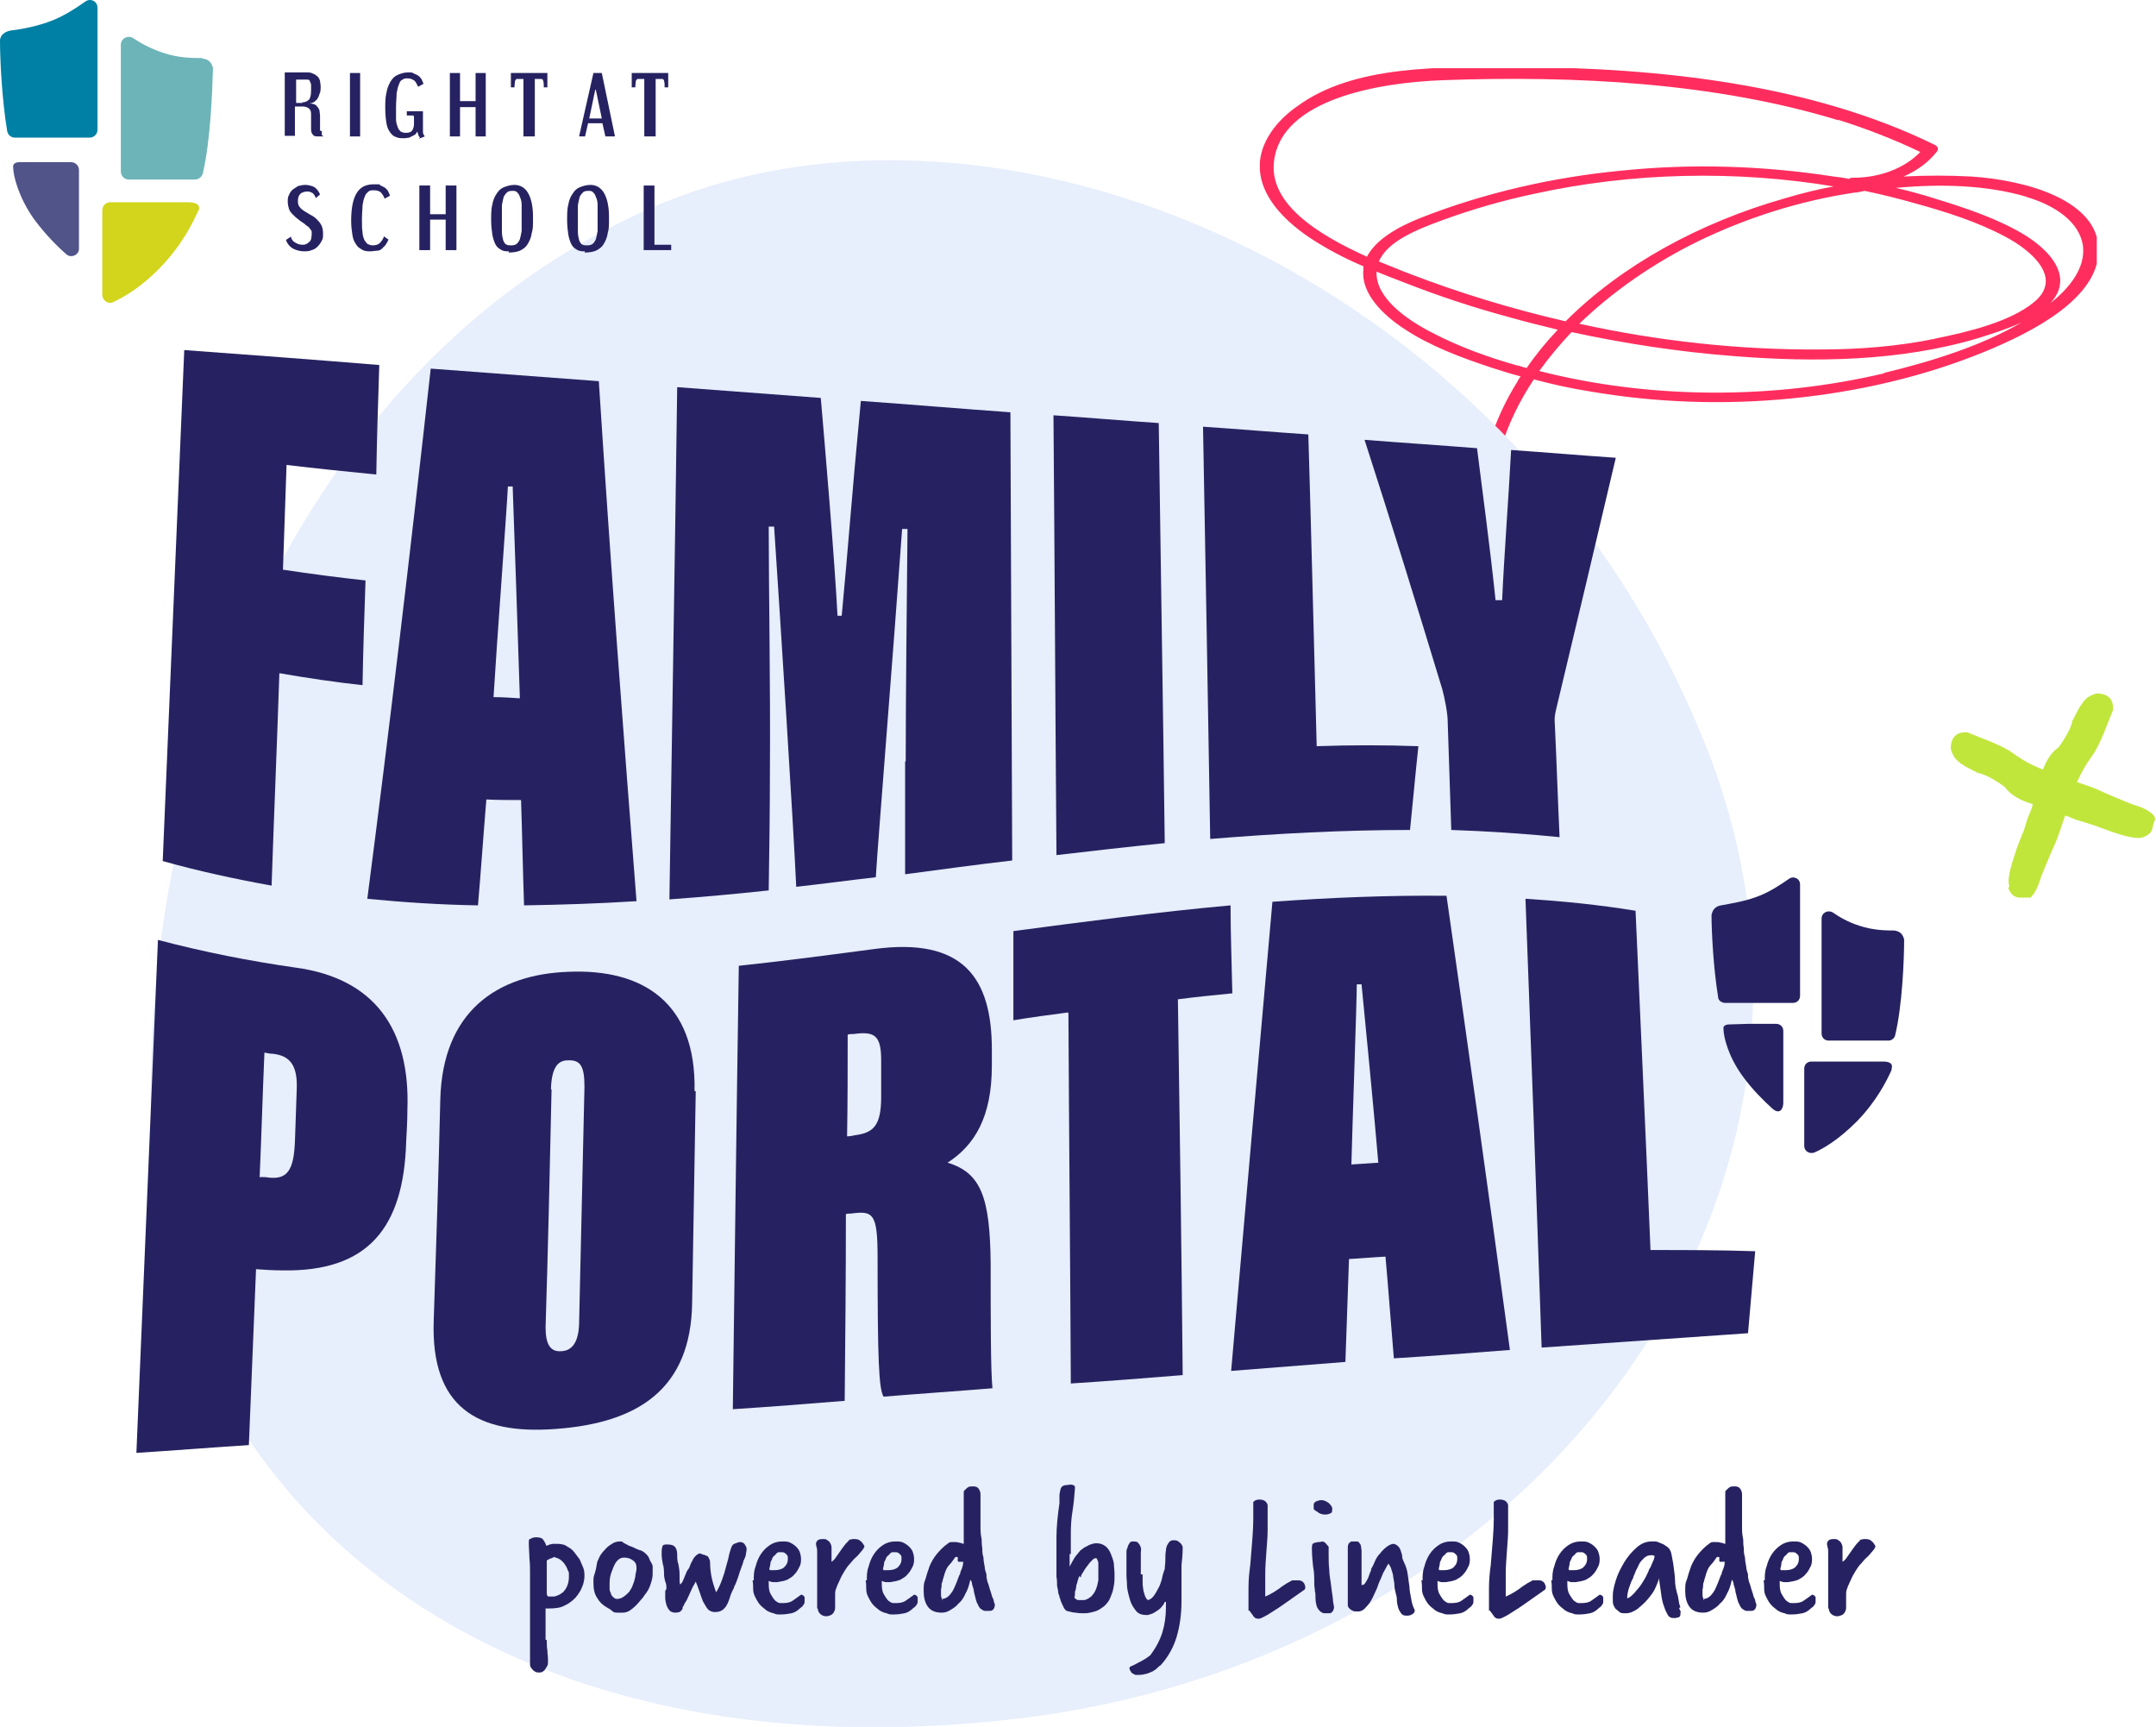 <svg xmlns="http://www.w3.org/2000/svg" xmlns:xlink="http://www.w3.org/1999/xlink" id="uuid-6c510371-70c2-4eed-a2e4-342adaee866c" viewBox="0 0 360.4 288.6"><defs><style>.uuid-0322c9d5-8e40-44f1-b3c0-bbeed0ffb395{fill:none;}.uuid-48534125-a7c7-4b39-9880-12bc79e03074{fill:#6db4b8;}.uuid-1acfa9e7-f4d0-4e78-a33a-c15bd67539c0{fill:#ff2d5e;}.uuid-51d5cbdf-b5d3-43b4-8946-1c001bfbe08e{fill:#0080a4;}.uuid-41988cbc-2cff-4562-abda-9f19ee23354b{clip-path:url(#uuid-cdd5e518-5a1a-42cb-a95a-c6ee3365b08e);}.uuid-91bf3284-f6ad-4c2b-86e4-7253a2acd52f{fill:#d2d51b;}.uuid-6fbb82ca-6698-4912-9525-4806b137da0b{clip-path:url(#uuid-ef084b1a-e52e-43e6-a055-b6e998c7bde9);}.uuid-86d32c32-a6c1-45e9-84f5-46dd5c535255{fill:#e7eefc;}.uuid-66df59dd-ae12-4485-b2e3-a7bd8f1018ee{clip-path:url(#uuid-cb3df966-9be5-43d2-816e-24264d8ca745);}.uuid-81a86183-5f57-4d28-8964-63ef4c614298{clip-path:url(#uuid-2994d2fe-d990-43cd-b92a-d37b6325e472);}.uuid-787c28a2-6d33-4025-97aa-f4e95e0de4b5{fill:#262261;}.uuid-2f98bdf2-d956-4bb1-9292-8ddf6238ee0b{clip-path:url(#uuid-0c4dabf4-a92e-49a8-95eb-189efcbf9740);}.uuid-7e2f4cd2-8058-43c7-977a-bc5e9c0022d0{fill:#515489;}.uuid-96535e11-ba3f-428c-926b-3278ec7a8a63{clip-path:url(#uuid-b3bfc478-13d0-4a94-a696-b8b5b025d767);}.uuid-92f7df2f-ba10-40cf-b707-6b3853f11532{fill:#c0e63b;}</style><clipPath id="uuid-ef084b1a-e52e-43e6-a055-b6e998c7bde9"><rect class="uuid-0322c9d5-8e40-44f1-b3c0-bbeed0ffb395" x="210.6" y="11.4" width="139.9" height="64.2"></rect></clipPath><clipPath id="uuid-b3bfc478-13d0-4a94-a696-b8b5b025d767"><rect class="uuid-0322c9d5-8e40-44f1-b3c0-bbeed0ffb395" x="210.6" y="11.4" width="139.9" height="64.2"></rect></clipPath><clipPath id="uuid-2994d2fe-d990-43cd-b92a-d37b6325e472"><rect class="uuid-0322c9d5-8e40-44f1-b3c0-bbeed0ffb395" x="326" y="115.6" width="34.4" height="34.4"></rect></clipPath><clipPath id="uuid-cdd5e518-5a1a-42cb-a95a-c6ee3365b08e"><rect class="uuid-0322c9d5-8e40-44f1-b3c0-bbeed0ffb395" x="326" y="115.6" width="34.4" height="34.4"></rect></clipPath><clipPath id="uuid-0c4dabf4-a92e-49a8-95eb-189efcbf9740"><rect class="uuid-0322c9d5-8e40-44f1-b3c0-bbeed0ffb395" y="0" width="112.2" height="50.7"></rect></clipPath><clipPath id="uuid-cb3df966-9be5-43d2-816e-24264d8ca745"><rect class="uuid-0322c9d5-8e40-44f1-b3c0-bbeed0ffb395" y="0" width="112.2" height="50.7"></rect></clipPath></defs><g id="uuid-97c1f605-11b7-43a7-b882-c94016954619"><g id="uuid-7a91aeca-e5ec-4cd6-9b6d-e28ac9c319f0"><g class="uuid-6fbb82ca-6698-4912-9525-4806b137da0b"><g class="uuid-96535e11-ba3f-428c-926b-3278ec7a8a63"><path class="uuid-1acfa9e7-f4d0-4e78-a33a-c15bd67539c0" d="M216.5,18c-3.7,2.7-6.2,6.5-5.9,10.4.3,4.4,3.8,8.2,8,11.1,2.8,1.9,6,3.6,9.3,5,0,.2,0,.4,0,.6-.4,3.9,3.2,7.5,6.9,9.9,4.2,2.8,9.5,4.8,14.7,6.5,1.6.5,3.1,1,4.7,1.4-.2.3-.4.5-.5.8-2.2,3.5-3.8,7.1-4.9,10.8-.3,1,1.8,1.5,2.1.4,1.2-4,3.1-7.9,5.5-11.5,3,.8,6.1,1.5,9.3,2,11,1.9,22.4,2.3,33.6,1.2,11.3-1.1,22.4-3.7,32.4-7.8,8.3-3.4,19.1-9,19.1-17,0-8.3-12-11.7-21.3-12.3-3.7-.2-7.5-.2-11.3,0,2.3-1,4.2-2.4,5.6-4.2.3-.4.1-.9-.4-1.1-20.6-10.1-45.8-12.9-70.1-13-12.3,0-27.1-.4-36.5,6.6M323.5,56.6c-6.3,1.3-12.8,1.8-19.2,1.8-13.5.1-27.2-1.4-40.3-4.3,5.5-5.3,12.2-10,19.7-13.7,8-3.9,16.9-6.8,26.2-8.2.6,0,1.2-.2,1.8-.3,2.9.6,5.7,1.3,8.5,2.1,5.1,1.4,10.4,3.1,14.9,5.5,4.6,2.4,9.8,7,4.9,11-4,3.3-11.1,5-16.6,6.1M306.8,31.1c-2.8.5-5.6,1.2-8.3,2-14.5,4.1-27.5,11.3-36.8,20.6-9.1-2.1-17.9-4.8-26.2-8-1.6-.6-3.2-1.3-5-2,1.4-3.4,6.5-5.4,10.6-6.9,4.9-1.8,10.1-3.3,15.3-4.4,16.3-3.6,33.8-4,50.4-1.2M253.7,61.1c-5-1.4-9.9-3.2-14.3-5.5-4.3-2.2-9.4-5.8-9.3-10.1,0,0,0,0,0-.1,1.5.6,3,1.2,4.6,1.8,5.6,2.2,11.3,4.1,17.2,5.7,2.8.8,5.6,1.5,8.5,2.2-1.9,2-3.7,4.2-5.2,6.4-.5-.1-1-.3-1.4-.4M314.9,62.4c-18.7,4.4-39.2,4.3-57.6-.4,1.6-2.2,3.4-4.4,5.4-6.5,8.8,1.9,17.9,3.3,27,4,13.6,1.1,28,.9,41-3,2.2-.7,4.8-1.5,7.2-2.6-6.7,3.9-15,6.5-22.9,8.4M338.7,32.9c4.8,1.4,9,4.2,9.5,8.3.4,3.6-2.3,7-5.5,9.5.5-.5.9-1.1,1.2-1.7,1.8-3.8-1.7-7.4-5.4-9.7-4.4-2.7-9.8-4.5-15-6.1-2.2-.7-4.4-1.3-6.6-1.8,7.4-.7,15.2-.5,21.9,1.5M307.2,20c4.8,1.5,9.4,3.3,13.8,5.4-2.6,2.7-6.7,4.3-11.2,4.3-.3,0-.5,0-.7.2-.9-.2-1.7-.3-2.6-.4-11.6-1.8-23.5-2.2-35.3-1-11.7,1.1-23.3,3.8-33.7,7.9-3.8,1.5-7.5,3.6-9,6.5-8.2-3.7-16.6-8.9-15.5-16.2,1.4-10,17.1-12.9,28.2-13.3,22.1-.8,45.5.4,66.1,6.7"></path></g></g></g><path class="uuid-86d32c32-a6c1-45e9-84f5-46dd5c535255" d="M25.3,189.6c-2.2-62.3,26.2-130,83.9-155,57-24.7,142.1,10.4,174.4,86.3,33.2,76-25,155.3-112.6,166.2-87.9,10.8-143.3-35.7-145.7-97.4Z"></path><g id="uuid-95158e5c-543c-45c4-b4a7-1f07e2abbb1d"><g class="uuid-81a86183-5f57-4d28-8964-63ef4c614298"><g class="uuid-41988cbc-2cff-4562-abda-9f19ee23354b"><path class="uuid-92f7df2f-ba10-40cf-b707-6b3853f11532" d="M335.9,148.1c-.5-1.2.5-4.1.9-5.3.3-1.1.8-2.2,1.2-3.3,0-.1.1-.3.2-.4.4-1.1.6-2.1,1-3,.2-.5.5-1.1.6-1.7-1.9-.6-3.6-1.4-4.7-2.9,0,0-2.5-1.9-4.3-2.3,0,0,0,0-.1,0-.1,0-.2-.1-.2-.1-.3-.2-2.6-1.1-3.7-2.4-.2-.3-.5-.8-.7-1.5,0-.2-.2-3.1,2.8-2.8,1.9.8,5.7,2.1,7.5,3.4,1.6,1.2,3.3,2.1,5.1,2.8.6-1.5,1.3-2.8,2.6-3.7,0,0,1.9-2.5,2.3-4.3,0,0,0,0,0-.1,0-.1.1-.2.1-.2.2-.2,1.1-2.6,2.4-3.7.3-.2.8-.5,1.5-.7.2,0,3.1-.2,2.8,2.8-.8,1.9-2.1,5.7-3.4,7.5-1.1,1.5-1.9,2.9-2.6,4.5,1.4.5,2.8.9,4.2,1.6,1.3.6,2.6,1.1,4,1.7l1,.4c.4.1.6.2,1.2.4,1,.3,3,1.4,2.6,2.3-.6,1.2,0,2-1.9,2.8-1.2.5-4.1-.5-5.3-.9-1.1-.4-2.2-.8-3.3-1.2-.1,0-.3-.1-.4-.1-1.1-.4-2.1-.6-3-1-.4-.2-.7-.3-1.1-.4-.6,1.7-1.1,3.5-1.9,5.2-.6,1.3-1.1,2.6-1.7,4l-.4,1c-.1.4-.2.6-.4,1.2-.3.9-1.4,3-2.3,2.6-1.2-.5-2,0-2.8-1.9"></path></g></g></g><path class="uuid-787c28a2-6d33-4025-97aa-f4e95e0de4b5" d="M91.4,274.1c0,.6,0,1.2.1,1.7,0,.5.1,1,.1,1.4s0,.4,0,.7c0,.3-.1.5-.3.8-.1.2-.3.5-.5.6-.2.2-.5.2-.8.2s-.6-.1-.9-.4c-.3-.3-.5-.6-.5-.9s0-.2,0-.4c0-.1,0-.3,0-.4,0-.4,0-.7,0-1.1v-1.1c0-1.1,0-2.2,0-3.3,0-1.1,0-2.2,0-3.4s0-1.8,0-2.6c0-.9,0-1.9,0-2.9s0-1.7-.1-2.5c0-.8-.1-1.7-.1-2.5s0-.7.2-.8.5-.3,1-.3,1,.1,1.2.4c.2.3.4.6.5,1,.2,0,.4-.1.6-.2.2,0,.4-.1.6-.1h.2c.6,0,1,0,1.3.1.3,0,.6.2.9.4h0c0,0,0,0,0,0,0,0,0,0,0,0,.4.2.8.5,1.1.9.3.4.6.8.9,1.2.2.5.4.9.6,1.4s.2,1,.2,1.4-.1,1.2-.4,1.8c-.2.6-.6,1.2-1.1,1.8-.5.5-1.1,1-1.8,1.3-.7.4-1.6.5-2.6.5h-.3c-.1,0-.2,0-.3,0,0,0,0,.2,0,.4v4.8ZM94.1,266.1c.7-.7,1-1.6,1-2.6s0-.7-.2-1.1c-.1-.4-.3-.7-.5-1-.2-.3-.5-.6-.8-.8-.3-.2-.7-.3-1-.4l-.4.2c-.1,0-.3.1-.5.2-.2.1-.3.2-.3.2,0,0,0,0,0,0,0,0,0,0,0,0,0,0,0,.2,0,.6s0,.9,0,1.4c0,.5,0,.9,0,1.1v1.1c0,.5,0,.9,0,1.2,0,.4.1.6.3.6.3,0,.6,0,.9,0,.3,0,.6-.2.9-.3l.6-.4Z"></path><path class="uuid-787c28a2-6d33-4025-97aa-f4e95e0de4b5" d="M103.3,269.5c-.4,0-.7,0-1-.3s-.6-.4-.9-.6c-.7-.4-1.2-.9-1.6-1.6-.4-.6-.6-1.4-.6-2.4s0-1,.2-1.6c.2-.6.3-1.2.4-1.8,0-.2.2-.5.4-1,.2-.4.5-.8.9-1.2.3-.4.7-.7,1.2-1,.4-.3.9-.4,1.3-.4s.4,0,.6.2c.3.2.6.3.9.5.3.1.6.2,1,.4s.6.3,1,.4c.3.1.6.3.9.6.2.2.4.4.5.7.1.3.2.5.4.8.1.2.2.4.2.6,0,.2,0,.4,0,.7v.6c0,.6-.2,1.2-.4,1.8-.2.6-.5,1.1-.9,1.6-.2.3-.4.6-.7.9-.3.4-.6.7-.9,1-.3.3-.7.6-1,.8-.4.2-.7.3-1.1.3s-.2,0-.3,0c-.1,0-.2,0-.4,0h-.2ZM106.4,262c0-.6-.2-1-.7-1.3-.4-.3-.9-.4-1.4-.4s-.8.2-1.1.5c-.3.3-.5.7-.7,1.2-.2.5-.4,1-.5,1.5s-.1,1-.1,1.4,0,.2,0,.5c0,.2,0,.5.2.8,0,.3.2.5.4.7.2.2.4.3.6.3s.4,0,.6-.1c.2,0,.4-.2.6-.3.3-.2.6-.5.9-.8.2-.4.5-.7.6-1.2.2-.4.3-.9.4-1.3,0-.5.2-.9.2-1.3v-.2Z"></path><path class="uuid-787c28a2-6d33-4025-97aa-f4e95e0de4b5" d="M111.4,265.5c0-.4,0-.8-.2-1.2-.1-.4-.2-.8-.2-1.2s0-1.2-.2-1.7c-.1-.6-.2-1.1-.2-1.7s0-.8.1-1.1c0-.4.3-.5.8-.5.8,0,1.2.2,1.4.5.2.3.3.7.3,1.2s0,1.1.2,1.6c.1.5.2,1.1.2,1.8,0,.3,0,.6,0,.8,0,.3,0,.5.1.8.1-.1.3-.3.4-.5.1-.2.2-.5.3-.7.1-.3.2-.5.3-.7,0-.2.2-.4.3-.6.2-.2.3-.5.4-.8.1-.3.3-.6.4-.8.1-.3.3-.5.5-.7.2-.2.4-.3.6-.4.2,0,.4.1.6.2.2,0,.4.1.6.2.2,0,.3.2.4.4.1.2.2.4.2.7,0,.9.1,1.8.3,2.7.2.9.5,1.7.7,2.3.4-.6.7-1.3,1-2.1s.5-1.5.7-2.3c.2-.7.4-1.4.5-2,.2-.6.3-1.1.5-1.4.1-.2.3-.3.6-.4.3-.1.5-.2.7-.2.3,0,.6.1.8.4.2.3.3.5.3.7s0,.4-.1.8c0,.4-.2.8-.4,1.2-.1.5-.3.9-.5,1.5-.2.5-.3,1-.5,1.5-.2.5-.3.9-.5,1.2-.1.3-.2.6-.3.7-.2.4-.4.9-.5,1.3-.2.5-.3.9-.5,1.2-.2.4-.5.7-.8.9-.3.2-.7.3-1.2.3s-.9-.2-1.2-.5c-.3-.4-.5-.8-.8-1.3-.2-.5-.4-1.1-.6-1.7-.2-.6-.4-1.1-.6-1.6-.1.2-.3.6-.5.9-.2.4-.3.7-.5,1.1-.2.4-.3.7-.5,1.1-.2.3-.4.6-.5.9-.1.1-.2.3-.2.4,0,.1,0,.3-.2.4,0,.1-.2.2-.3.3-.1,0-.4.1-.7.1s-.8-.1-1-.4c-.2-.2-.4-.6-.5-.9-.1-.4-.2-.8-.2-1.2,0-.4,0-.8,0-1.1h0Z"></path><path class="uuid-787c28a2-6d33-4025-97aa-f4e95e0de4b5" d="M126,264.1c0-.8,0-1.5.3-2.3.2-.8.5-1.5.9-2.1.4-.6.9-1.1,1.5-1.5.6-.4,1.3-.6,2-.6s1,0,1.4.2c.4.2.7.4,1,.7.3.3.5.6.6.9.1.3.2.7.2,1.1s0,.9-.3,1.4c-.2.4-.4.8-.8,1.2-.3.4-.7.6-1.2.9-.5.2-1,.3-1.7.4-.3,0-.5,0-.7,0-.2,0-.4-.1-.7-.2,0,.1,0,.2,0,.3v.2c0,.8.1,1.4.4,1.8.2.4.5.8.7,1,.3.2.5.4.8.4s.4,0,.5,0c.6,0,1.2-.1,1.6-.4.4-.3.9-.6,1.4-1,.1,0,.2,0,.3.1.1,0,.2.2.3.3,0,.1,0,.2,0,.3,0,0,0,.2,0,.3,0,.3,0,.5-.2.7-.1.2-.3.4-.5.5-.5.5-1,.8-1.5.9-.5.1-1.1.2-1.8.2s-.7,0-1.2-.2c-.5-.1-.9-.3-1.2-.5-.5-.4-.9-.7-1.2-1.1-.3-.4-.5-.8-.7-1.2-.2-.4-.3-.8-.3-1.3,0-.4,0-.9-.1-1.4ZM128.7,262.4c0,0,.2,0,.4,0,.2,0,.3,0,.4,0,.7,0,1.3-.2,1.6-.5.4-.4.6-.8.6-1.3s0-.6-.2-.8c-.2-.2-.4-.4-.7-.4s-.4,0-.6,0c-.2,0-.3.1-.5.3,0,.1-.2.2-.3.3-.1.1-.2.2-.3.4,0,.2-.2.4-.3.7,0,.3-.1.7-.2,1.1Z"></path><path class="uuid-787c28a2-6d33-4025-97aa-f4e95e0de4b5" d="M136.6,268.8c0-.1,0-.3,0-.6,0-.3,0-.6,0-1s0-.8,0-1.3c0-.5,0-.9,0-1.3,0-.4,0-.7,0-1,0-.3,0-.4,0-.5v-1c0-.5,0-.9,0-1.4,0-.5,0-.9,0-1.4h0c0-.3,0-.5-.1-.7,0-.2-.1-.4-.1-.6,0-.3.2-.5.3-.6.1-.1.4-.2.8-.2s.6,0,.8.2c.2.1.4.3.5.5.1.2.2.4.2.7,0,.2,0,.5,0,.7v1.7c.3-.2.5-.4.7-.7.2-.3.5-.7.7-1s.5-.7.8-1.1c.3-.4.6-.6.8-.9.2,0,.4-.1.6-.1.5,0,.9,0,1.2.3.3.2.5.5.7.9,0,.2-.2.4-.3.6-.2.2-.4.5-.6.7-.2.3-.5.5-.8.8-.3.3-.5.6-.7.8-.3.3-.6.7-.9,1.2-.3.5-.6,1-.8,1.5-.2.5-.5,1-.6,1.4-.2.4-.2.8-.2,1.1s0,.4,0,.7c0,.3,0,.5,0,.7,0,.2,0,.5,0,.8,0,.3-.1.5-.2.7-.1.2-.3.4-.5.5-.2.1-.5.2-.8.2s-.7-.1-1-.4c-.2-.2-.4-.5-.4-.9h0Z"></path><path class="uuid-787c28a2-6d33-4025-97aa-f4e95e0de4b5" d="M144.9,264.1c0-.8,0-1.5.3-2.3.2-.8.5-1.5.9-2.1.4-.6.9-1.1,1.5-1.5.6-.4,1.3-.6,2-.6s1,0,1.4.2c.4.2.7.4,1,.7.3.3.5.6.6.9.1.3.2.7.2,1.1s0,.9-.3,1.4c-.2.4-.4.8-.8,1.2-.3.4-.7.6-1.2.9-.5.2-1,.3-1.7.4-.3,0-.5,0-.7,0-.2,0-.4-.1-.7-.2,0,.1,0,.2,0,.3v.2c0,.8.1,1.4.4,1.8.2.4.5.8.7,1,.3.2.5.4.8.4s.4,0,.5,0c.6,0,1.2-.1,1.6-.4.4-.3.9-.6,1.4-1,.1,0,.2,0,.3.1.1,0,.2.2.3.3,0,.1,0,.2,0,.3,0,0,0,.2,0,.3,0,.3,0,.5-.2.7-.1.2-.3.4-.5.5-.5.5-1,.8-1.5.9-.5.1-1.1.2-1.8.2s-.7,0-1.2-.2c-.5-.1-.9-.3-1.2-.5-.5-.4-.9-.7-1.2-1.1-.3-.4-.5-.8-.7-1.2-.2-.4-.3-.8-.3-1.3,0-.4,0-.9-.1-1.4ZM147.7,262.4c0,0,.2,0,.4,0,.2,0,.3,0,.4,0,.7,0,1.3-.2,1.6-.5.4-.4.6-.8.6-1.3s0-.6-.2-.8c-.2-.2-.4-.4-.7-.4s-.4,0-.6,0c-.2,0-.3.1-.5.3,0,.1-.2.2-.3.3-.1.1-.2.2-.3.4,0,.2-.2.4-.3.7,0,.3-.1.7-.2,1.1Z"></path><path class="uuid-787c28a2-6d33-4025-97aa-f4e95e0de4b5" d="M164.9,263.4c0,0,0,.3.1.6,0,.3.2.6.3,1,.1.4.2.7.3,1,.1.3.2.6.2.7.1.2.2.5.3.7,0,.2.1.5.2.7,0,.4-.1.7-.3.9-.2.2-.4.2-.6.2h-.4c-.2,0-.3,0-.4,0-.2,0-.4-.2-.6-.3-.2-.1-.4-.4-.6-.9-.1-.1-.2-.4-.3-.8-.1-.4-.2-.8-.3-1.2,0-.4-.2-.8-.3-1.2,0-.4-.2-.7-.3-.8-.2.9-.4,1.6-.8,2.3-.3.7-.7,1.3-1.2,1.7-.4.5-.9.8-1.4,1.1s-.9.4-1.4.4c-1,0-1.8-.3-2.3-1-.5-.7-.7-1.6-.7-2.6s0-1.3.3-2c.2-.7.4-1.4.7-2.2.3-.7.7-1.4,1.2-2s1-1.1,1.5-1.5c0,0,.2-.1.4-.3.2-.2.5-.2.9-.2s.6,0,.9.1c.3,0,.6.2.8.2,0-.7,0-1.4,0-2.2,0-.7,0-1.4,0-2.1s0-.3,0-.8c0-.5,0-1,0-1.6v-.6c0-.2,0-.4,0-.7,0-.2,0-.3,0-.5,0-.2,0-.4.2-.5.2-.2.4-.4.6-.5s.5-.1.8-.1c.4,0,.7.1.9.4.2.3.3.6.3.9,0,.7,0,1.4,0,2,0,.6,0,1.3,0,2.1s0,1,0,1.7.1,1.3.2,1.8c0,.4,0,.9.1,1.4,0,.5,0,1,.2,1.6,0,.5.1,1,.2,1.5,0,.5.2.9.3,1.3h0ZM157.5,267.2c.4,0,.8-.2,1.1-.5.3-.3.6-.7.8-1.1.2-.4.4-.9.6-1.4.2-.5.3-.9.5-1.2,0-.3.2-.6.3-.9.1-.3.2-.6.2-1s0,0-.1-.1c0,0-.2,0-.3,0-.1,0-.2,0-.3,0-.1,0-.2,0-.2-.2,0-.1,0-.2,0-.3,0-.1,0-.2,0-.3,0,0-.1,0-.2,0,0,0-.1,0-.2,0-.3.4-.6.9-1,1.3-.4.4-.6.9-.8,1.5-.1.4-.2.7-.3,1,0,.3-.2.5-.2.8,0,.2,0,.5-.1.8,0,.3,0,.5,0,.9s0,.3.1.5c0,.2.1.4.2.5Z"></path><path class="uuid-787c28a2-6d33-4025-97aa-f4e95e0de4b5" d="M178.8,259.7v1c0,.2,0,.5,0,.7,0,.2,0,.3,0,.4.2-.4.4-.7.6-1.1.2-.4.6-.9,1.2-1.6,0,0,.1-.1.3-.2.1-.1.3-.3.6-.4.2-.1.5-.3.8-.4.3-.1.6-.2,1-.2.6,0,1.1.2,1.5.5.4.3.7.8.9,1.3.2.5.4,1,.5,1.6,0,.6.1,1.1.1,1.6s0,.6,0,1.1c0,.5-.1.9-.2,1.5-.1.5-.3,1-.5,1.5-.2.5-.5.9-.9,1.3-.5.4-1,.8-1.7,1s-1.2.3-1.7.3-1,0-1.5-.1c-.5,0-1-.2-1.5-.3-.1,0-.2-.2-.4-.4-.1-.2-.2-.4-.3-.6-.1-.2-.2-.5-.3-.7,0-.2-.2-.5-.2-.7,0,0-.1-.3-.2-.6,0-.3-.1-.7-.2-1.2,0-.5,0-1-.1-1.5,0-.5,0-1,0-1.4,0-1.7,0-3.5,0-5.2,0-1.7.2-3.6.5-5.7,0-.4,0-.8,0-1.2,0-.4.1-.8.2-1.2.1-.3.3-.5.7-.6.4,0,.7-.1.9-.1s.4,0,.5.1c.2,0,.3.2.3.4-.1,1.3-.2,2.6-.4,3.8-.2,1.2-.3,2.4-.3,3.8v3.5ZM180.4,263.4c-.1.3-.2.6-.3.9,0,.3-.2.5-.2.8,0,.3-.1.6-.2.9,0,.3,0,.6-.1,1,.2.2.4.4.7.4.2,0,.5,0,.8,0,.5,0,.9-.3,1.3-.6.3-.3.6-.7.8-1.2.2-.5.3-1,.4-1.5,0-.6,0-1.1,0-1.5s0-.4,0-.7c0-.2,0-.5,0-.7,0-.2-.1-.4-.2-.6,0-.2-.2-.2-.3-.2s-.3.1-.5.3c-.2.2-.5.5-.7.8-.2.3-.5.6-.7,1-.2.3-.4.6-.5.9v.2Z"></path><path class="uuid-787c28a2-6d33-4025-97aa-f4e95e0de4b5" d="M191,263.1c0,.3,0,.6,0,1.1,0,.4,0,.8.1,1.3,0,.4.2.8.3,1.2.1.3.3.6.5.7.4-.1.8-.4,1.1-.9.3-.4.5-.9.8-1.4.2-.5.4-1,.5-1.6.1-.5.3-1,.4-1.3,0-.4.1-.9.1-1.5,0-.6,0-1.1.1-1.6,0-.5.2-.9.4-1.2.2-.3.4-.5.8-.5s.7,0,1,.3c.3.2.5.5.6.8,0,1.2-.1,2.2-.2,3.1,0,.9,0,1.6,0,2.1s0,.4,0,.7c0,.3,0,.7,0,1,0,.4,0,.7,0,1.1,0,.4,0,.7,0,1.1,0,2.2-.3,4.2-.8,5.9-.5,1.7-1.4,3.4-2.7,4.8-.2.1-.4.3-.6.5-.2.2-.4.3-.7.5-.3.1-.6.3-1,.4-.4.1-.8.2-1.3.2s-.3,0-.5,0c-.2,0-.3-.1-.5-.2-.2-.1-.3-.2-.4-.4s-.2-.3-.2-.5.1-.3.4-.4c.3-.1.6-.3,1-.5.4-.2.8-.4,1.1-.6.4-.2.7-.5,1-.7.9-1.2,1.6-2.5,2-3.8.4-1.3.6-2.7.6-4.2v-.5c0-.1,0-.3,0-.4,0,0,0,0-.2,0-.1.3-.3.6-.5.8-.2.3-.5.5-.8.7s-.6.4-.9.5c-.3.1-.6.2-.8.2-.8,0-1.4-.2-1.8-.7s-.8-1.1-1-1.8c-.2-.7-.4-1.4-.5-2.2,0-.8-.1-1.4-.1-2s0-.2,0-.4c0-.1,0-.2,0-.4,0-.4,0-.7,0-1,0-.3,0-.7,0-1s0-.5,0-.9c0-.3,0-.6.2-.9,0-.3.2-.5.3-.7.1-.2.3-.3.5-.3.5,0,.8,0,1,.3.2.2.3.4.4.7s0,.6,0,.9,0,.6,0,.9c0,.3,0,.7,0,1.1,0,.4,0,.8,0,1.1v.5Z"></path><path class="uuid-787c28a2-6d33-4025-97aa-f4e95e0de4b5" d="M208.7,269.2v-.7c0-.9,0-1.9,0-3.1,0-1.2.1-2.5.3-3.9.3-3.5.5-6,.5-7.5s0-1.1,0-1.5c0-.5,0-1,0-1.5.3-.3.6-.4,1-.4.8,0,1.2.3,1.4.9,0,.2,0,.4,0,.7,0,.2,0,.5,0,.7,0,.8,0,1.7,0,2.8,0,1-.1,2.2-.2,3.5-.1,1.4-.2,2.7-.2,3.8,0,1.1,0,2.1,0,2.9v.9c.5-.2,1.3-.6,2.3-1.3.5-.4,1-.7,1.3-.9.4-.2.7-.4.9-.5.1,0,.3,0,.5,0,.3,0,.5,0,.6,0,.4,0,.7.2.9.5.1.2.2.5.2.6s0,.4-.2.5l-3.7,2.6c-.7.5-1.4.9-2,1.3-.6.4-1.2.7-1.7.9-.1,0-.2,0-.4,0-.3,0-.6-.2-.8-.6l-.6-.8Z"></path><path class="uuid-787c28a2-6d33-4025-97aa-f4e95e0de4b5" d="M223,268.5c0,.2,0,.3-.1.5,0,.2-.2.4-.5.6-.4,0-.7,0-1,0-.3,0-.6-.2-.8-.4s-.4-.5-.5-.8c-.1-.4-.2-.8-.2-1.4s0-.7-.1-1.1c0-.4-.1-.7-.1-1.1,0-1.1,0-2.1-.2-3-.1-1-.2-2-.2-3s.2-.8.5-1c.2,0,.4-.1.6-.1s.4,0,.6-.1c.3,0,.5.2.7.4.1.2.3.3.4.5,0,.2,0,.4,0,.6,0,.2,0,.4,0,.7,0,.8,0,1.6.1,2.5,0,.9.2,1.7.3,2.6.1.8.2,1.6.3,2.2,0,.7.2,1.2.2,1.5h0ZM220.2,250.9c.1-.1.3-.2.6-.2s.4,0,.6.1c.2,0,.4.2.6.3.2.1.3.3.5.5.1.2.2.3.2.5,0,.4,0,.7-.3.8-.2.1-.5.2-.8.2s-.5,0-.7-.1c-.2,0-.5-.2-.6-.3-.2-.1-.3-.2-.5-.3-.1-.1-.2-.2-.2-.3,0-.2,0-.5,0-.7s.2-.4.6-.6Z"></path><path class="uuid-787c28a2-6d33-4025-97aa-f4e95e0de4b5" d="M228,264.8c.3-.3.5-.7.7-1.1.2-.5.3-.9.5-1.3v-.2c.2-.3.4-.7.6-1.2.2-.5.5-1,.9-1.4.3-.4.7-.8,1.1-1.1.4-.3.8-.5,1.2-.5.4.1.6.3.8.5.2.2.3.5.4.8s.2.6.2.9c0,.3.2.6.3.9.3.6.5,1.2.6,1.9.1.7.2,1.4.3,2.1,0,.7.2,1.4.3,2.1s.3,1.3.6,1.9c0,.3-.2.6-.5.7-.3.2-.6.2-.9.2-.4,0-.7-.1-.9-.4-.2-.3-.4-.6-.5-1-.1-.4-.2-.8-.2-1.3,0-.4-.1-.8-.2-1.1-.1-.4-.2-.8-.2-1.2,0-.4-.1-.9-.2-1.4,0-.5-.2-.9-.3-1.3-.1-.4-.3-.7-.5-1-.4.6-.6,1.1-.9,1.6-.2.5-.4,1-.6,1.4-.2.4-.3.9-.5,1.3-.2.4-.4.9-.6,1.3-.3.6-.6,1.1-.9,1.4-.3.3-.5.6-.7.7-.2.2-.4.2-.7.3-.2,0-.4,0-.6,0s-.5-.1-.8-.3c-.3-.2-.5-.5-.5-.7,0-1.3,0-2.5,0-3.7,0-1.1,0-2.3,0-3.6s0-.7,0-1.1c0-.4,0-.7,0-1.1s0-.5.1-.7c0-.2.3-.4.5-.5.1,0,.2,0,.4,0,.1,0,.2,0,.3,0,.3,0,.5,0,.6.2s.3.3.3.6c0,.2.1.5.1.7,0,.2,0,.5,0,.6s0,.4,0,.7c0,.2,0,.4,0,.7,0,.8,0,1.4,0,2,0,.5,0,1.1,0,1.6v.2Z"></path><path class="uuid-787c28a2-6d33-4025-97aa-f4e95e0de4b5" d="M237.8,264.1c0-.8,0-1.5.3-2.3.2-.8.5-1.5.9-2.1.4-.6.9-1.1,1.5-1.5.6-.4,1.3-.6,2-.6s1,0,1.4.2c.4.2.7.4,1,.7.3.3.5.6.6.9.1.3.2.7.2,1.1s0,.9-.3,1.4c-.2.4-.4.8-.8,1.2-.3.4-.7.6-1.2.9-.5.2-1,.3-1.7.4-.3,0-.5,0-.7,0-.2,0-.4-.1-.7-.2,0,.1,0,.2,0,.3v.2c0,.8.1,1.4.4,1.8.2.4.5.8.7,1,.3.2.5.4.8.4s.4,0,.5,0c.6,0,1.2-.1,1.6-.4.4-.3.9-.6,1.4-1,.1,0,.2,0,.3.1.1,0,.2.2.3.3,0,.1,0,.2,0,.3,0,0,0,.2,0,.3,0,.3,0,.5-.2.7-.1.2-.3.4-.5.5-.5.5-1,.8-1.5.9-.5.1-1.1.2-1.8.2s-.7,0-1.2-.2c-.5-.1-.9-.3-1.2-.5-.5-.4-.9-.7-1.2-1.1-.3-.4-.5-.8-.7-1.2-.2-.4-.3-.8-.3-1.3,0-.4,0-.9-.1-1.4ZM240.6,262.4c0,0,.2,0,.4,0,.2,0,.3,0,.4,0,.7,0,1.3-.2,1.6-.5.4-.4.6-.8.6-1.3s0-.6-.2-.8c-.2-.2-.4-.4-.7-.4s-.4,0-.6,0c-.2,0-.3.1-.5.3,0,.1-.2.2-.3.3-.1.1-.2.2-.3.4,0,.2-.2.4-.3.7,0,.3-.1.7-.2,1.1Z"></path><path class="uuid-787c28a2-6d33-4025-97aa-f4e95e0de4b5" d="M248.9,269.2v-.7c0-.9,0-1.9,0-3.1,0-1.2.1-2.5.3-3.9.3-3.5.5-6,.5-7.5s0-1.1,0-1.5c0-.5,0-1,0-1.5.3-.3.6-.4,1-.4.8,0,1.2.3,1.4.9,0,.2,0,.4,0,.7,0,.2,0,.5,0,.7,0,.8,0,1.7,0,2.8,0,1-.1,2.2-.2,3.5-.1,1.4-.2,2.7-.2,3.8,0,1.1,0,2.1,0,2.9v.9c.5-.2,1.3-.6,2.3-1.3.5-.4,1-.7,1.3-.9.4-.2.7-.4.9-.5.1,0,.3,0,.5,0,.3,0,.5,0,.6,0,.4,0,.7.2.9.5.1.2.2.5.2.6s0,.4-.2.5l-3.7,2.6c-.7.5-1.4.9-2,1.3-.6.4-1.2.7-1.7.9-.1,0-.2,0-.4,0-.3,0-.6-.2-.8-.6l-.6-.8Z"></path><path class="uuid-787c28a2-6d33-4025-97aa-f4e95e0de4b5" d="M259.5,264.1c0-.8,0-1.5.3-2.3.2-.8.5-1.5.9-2.1.4-.6.9-1.1,1.5-1.5.6-.4,1.3-.6,2-.6s1,0,1.4.2c.4.2.7.4,1,.7.3.3.5.6.6.9.1.3.2.7.2,1.1s0,.9-.3,1.4c-.2.4-.4.8-.8,1.2-.3.4-.7.6-1.2.9-.5.2-1,.3-1.7.4-.3,0-.5,0-.7,0-.2,0-.4-.1-.7-.2,0,.1,0,.2,0,.3v.2c0,.8.1,1.4.4,1.8.2.4.5.8.7,1,.3.2.5.4.8.4s.4,0,.5,0c.6,0,1.2-.1,1.6-.4.4-.3.9-.6,1.4-1,.1,0,.2,0,.3.1.1,0,.2.2.3.3,0,.1,0,.2,0,.3,0,0,0,.2,0,.3,0,.3,0,.5-.2.7-.1.2-.3.4-.5.5-.5.5-1,.8-1.5.9-.5.1-1.1.2-1.8.2s-.7,0-1.2-.2c-.5-.1-.9-.3-1.2-.5-.5-.4-.9-.7-1.2-1.1-.3-.4-.5-.8-.7-1.2-.2-.4-.3-.8-.3-1.3,0-.4,0-.9-.1-1.4ZM262.3,262.4c0,0,.2,0,.4,0,.2,0,.3,0,.4,0,.7,0,1.3-.2,1.6-.5.4-.4.6-.8.6-1.3s0-.6-.2-.8c-.2-.2-.4-.4-.7-.4s-.4,0-.6,0c-.2,0-.3.1-.5.3,0,.1-.2.2-.3.3-.1.1-.2.2-.3.4,0,.2-.2.4-.3.7,0,.3-.1.7-.2,1.1Z"></path><path class="uuid-787c28a2-6d33-4025-97aa-f4e95e0de4b5" d="M280.7,268.7c0,.2.1.3.2.5s0,.3,0,.5,0,.3-.1.4c0,.1-.2.2-.3.2-.1,0-.3.1-.4.1s-.3,0-.4,0c-.4,0-.8-.2-1-.7-.3-.5-.5-1.1-.7-1.7-.2-.7-.3-1.4-.4-2.2-.1-.8-.2-1.5-.3-2.1,0,.4-.3,1-.6,1.7-.3.7-.8,1.3-1.3,1.9-.5.6-1.1,1.1-1.7,1.6-.6.4-1.2.7-1.9.7s-.9,0-1.2-.3-.6-.4-.7-.7c-.2-.3-.3-.6-.3-1,0-.4,0-.7,0-1,0-.7.2-1.5.5-2.5.3-1,.8-2,1.4-3,.6-1,1.3-1.8,2.1-2.5.8-.7,1.6-1,2.5-1s.4,0,.6,0,.5.1.7.2.5.2.7.3c.2.1.4.3.6.4.4.3.6.7.7,1.2s.2,1,.3,1.6c.1,1,.3,2,.3,2.8s.2,1.7.5,2.7l.2,1.2.2.6ZM271.9,267.1s0,0,0,0c0,0,0,0,0,0,.3,0,.6-.2.9-.5.4-.3.7-.8,1.1-1.2.4-.5.7-1,1-1.5.3-.5.5-1,.7-1.4,0-.2.2-.4.3-.6.1-.2.2-.5.3-.7.1-.2.2-.5.3-.7,0-.2.1-.4.1-.5-.1,0-.2,0-.3-.1,0,0-.2,0-.3,0-.5,0-.9.2-1.2.5-.4.4-.7.7-.9,1.2s-.5.9-.6,1.3c-.2.4-.3.7-.3.8-.3.5-.5,1.1-.7,1.7-.2.6-.3,1.2-.3,1.7v.2Z"></path><path class="uuid-787c28a2-6d33-4025-97aa-f4e95e0de4b5" d="M292.2,263.4c0,0,0,.3.1.6,0,.3.2.6.3,1,.1.4.2.7.3,1,.1.3.2.6.2.7.1.2.2.5.3.7,0,.2.1.5.2.7,0,.4-.1.7-.3.9-.2.2-.4.2-.6.2h-.4c-.2,0-.3,0-.4,0-.2,0-.4-.2-.6-.3-.2-.1-.4-.4-.6-.9-.1-.1-.2-.4-.3-.8-.1-.4-.2-.8-.3-1.2,0-.4-.2-.8-.3-1.2,0-.4-.2-.7-.3-.8-.2.9-.4,1.6-.8,2.3-.3.7-.7,1.3-1.2,1.7-.4.5-.9.8-1.4,1.1s-.9.4-1.4.4c-1,0-1.8-.3-2.3-1-.5-.7-.7-1.6-.7-2.6s0-1.3.3-2c.2-.7.4-1.4.7-2.2.3-.7.7-1.4,1.2-2s1-1.1,1.5-1.5c0,0,.2-.1.4-.3.2-.2.5-.2.9-.2s.6,0,.9.1c.3,0,.6.2.8.2,0-.7,0-1.4,0-2.2,0-.7,0-1.4,0-2.1s0-.3,0-.8c0-.5,0-1,0-1.6v-.6c0-.2,0-.4,0-.7,0-.2,0-.3,0-.5,0-.2,0-.4.2-.5.2-.2.4-.4.6-.5s.5-.1.8-.1c.4,0,.7.1.9.4.2.3.3.6.3.9,0,.7,0,1.4,0,2,0,.6,0,1.3,0,2.1s0,1,0,1.7.1,1.3.2,1.8c0,.4,0,.9.1,1.4,0,.5,0,1,.2,1.6,0,.5.1,1,.2,1.5,0,.5.2.9.3,1.3h0ZM284.8,267.2c.4,0,.8-.2,1.1-.5.3-.3.6-.7.8-1.1.2-.4.4-.9.6-1.4.2-.5.3-.9.5-1.2,0-.3.2-.6.3-.9.1-.3.2-.6.2-1s0,0-.1-.1c0,0-.2,0-.3,0-.1,0-.2,0-.3,0-.1,0-.2,0-.2-.2,0-.1,0-.2,0-.3,0-.1,0-.2,0-.3,0,0-.1,0-.2,0,0,0-.1,0-.2,0-.3.4-.6.9-1,1.3-.4.4-.6.9-.8,1.5-.1.4-.2.7-.3,1,0,.3-.2.5-.2.8,0,.2,0,.5-.1.8,0,.3,0,.5,0,.9s0,.3.1.5c0,.2.1.4.2.5Z"></path><path class="uuid-787c28a2-6d33-4025-97aa-f4e95e0de4b5" d="M295,264.1c0-.8,0-1.5.3-2.3.2-.8.5-1.5.9-2.1.4-.6.9-1.1,1.5-1.5.6-.4,1.3-.6,2-.6s1,0,1.4.2c.4.2.7.4,1,.7.3.3.5.6.6.9.1.3.2.7.2,1.1s0,.9-.3,1.4c-.2.4-.4.8-.8,1.2-.3.4-.7.6-1.2.9-.5.2-1,.3-1.7.4-.3,0-.5,0-.7,0-.2,0-.4-.1-.7-.2,0,.1,0,.2,0,.3v.2c0,.8.1,1.4.4,1.8.2.4.5.8.7,1,.3.2.5.4.8.4s.4,0,.5,0c.6,0,1.2-.1,1.6-.4.4-.3.9-.6,1.4-1,.1,0,.2,0,.3.1.1,0,.2.2.3.3,0,.1,0,.2,0,.3,0,0,0,.2,0,.3,0,.3,0,.5-.2.7-.1.2-.3.4-.5.5-.5.5-1,.8-1.5.9-.5.1-1.1.2-1.8.2s-.7,0-1.2-.2c-.5-.1-.9-.3-1.2-.5-.5-.4-.9-.7-1.2-1.1-.3-.4-.5-.8-.7-1.2-.2-.4-.3-.8-.3-1.3,0-.4,0-.9-.1-1.4ZM297.7,262.4c0,0,.2,0,.4,0,.2,0,.3,0,.4,0,.7,0,1.3-.2,1.6-.5.4-.4.6-.8.6-1.3s0-.6-.2-.8c-.2-.2-.4-.4-.7-.4s-.4,0-.6,0c-.2,0-.3.1-.5.3,0,.1-.2.2-.3.3-.1.1-.2.2-.3.4,0,.2-.2.4-.3.7,0,.3-.1.7-.2,1.1Z"></path><path class="uuid-787c28a2-6d33-4025-97aa-f4e95e0de4b5" d="M305.6,268.8c0-.1,0-.3,0-.6,0-.3,0-.6,0-1s0-.8,0-1.3c0-.5,0-.9,0-1.3,0-.4,0-.7,0-1,0-.3,0-.4,0-.5v-1c0-.5,0-.9,0-1.4,0-.5,0-.9,0-1.4h0c0-.3,0-.5-.1-.7,0-.2-.1-.4-.1-.6,0-.3.2-.5.3-.6.1-.1.4-.2.8-.2s.6,0,.8.2c.2.1.4.3.5.5.1.2.2.4.2.7,0,.2,0,.5,0,.7v1.7c.3-.2.5-.4.7-.7.2-.3.5-.7.7-1s.5-.7.8-1.1c.3-.4.6-.6.8-.9.2,0,.4-.1.6-.1.5,0,.9,0,1.2.3.3.2.5.5.7.9,0,.2-.2.4-.3.6-.2.2-.4.5-.6.7-.2.3-.5.5-.8.8-.3.3-.5.6-.7.8-.3.3-.6.7-.9,1.2-.3.5-.6,1-.8,1.5-.2.5-.5,1-.6,1.4-.2.4-.2.8-.2,1.1s0,.4,0,.7c0,.3,0,.5,0,.7,0,.2,0,.5,0,.8,0,.3-.1.5-.2.7-.1.2-.3.4-.5.5-.2.1-.5.2-.8.2s-.7-.1-1-.4c-.2-.2-.4-.5-.4-.9h0Z"></path><path class="uuid-787c28a2-6d33-4025-97aa-f4e95e0de4b5" d="M30.8,58.5c10.9.8,21.7,1.6,32.6,2.5-.2,6.2-.4,12.3-.5,18.3-5-.5-10-1-15-1.6-.2,5.9-.4,11.7-.6,17.5,4.6.7,9.2,1.3,13.8,1.8-.2,5.9-.4,11.8-.5,17.5-4.6-.5-9.3-1.2-13.9-2-.4,12-.9,23.8-1.3,35.5-6.1-1.1-12.1-2.4-18.2-4.1,1.2-28.5,2.4-57,3.6-85.4Z"></path><path class="uuid-787c28a2-6d33-4025-97aa-f4e95e0de4b5" d="M81.3,133.6c-.5,6-.9,11.9-1.4,17.7-6.2-.1-12.4-.5-18.5-1.1,3.6-27.7,7.1-57.1,10.6-88.6,9.4.7,18.8,1.4,28.1,2.1,2,31.2,4.2,60.1,6.3,86.9-6.3.4-12.5.6-18.8.7-.2-5.8-.3-11.6-.5-17.6-2,0-3.9,0-5.9-.1ZM86.9,116.6c-.2-6.5-1-30.1-1.2-35.3-.3,0-.5,0-.8,0-.2,4.1-1.9,26.8-2.4,35.2,1.5,0,2.9.1,4.4.2Z"></path><path class="uuid-787c28a2-6d33-4025-97aa-f4e95e0de4b5" d="M151.4,127.2c0-10.4.2-28.2.3-38.8h-.9c-1.4,19.6-4.1,53-4.4,58.2-4.4.5-8.8,1.1-13.3,1.6-.5-10.8-2.6-43.7-3.7-60.2-.3,0-.6,0-.9,0,0,10.1.3,26.7.2,40.7,0,6.8-.1,13.5-.2,20.1-5.5.6-11.1,1.1-16.6,1.5.4-26.8.9-55.4,1.3-85.6,8,.6,16,1.2,24,1.8.7,8,2.3,26.8,2.8,36.4.2,0,.5,0,.7,0,1.1-11.5,1.6-19.2,3.2-35.9,8.3.6,16.7,1.3,25,1.9.1,24.8.2,49.8.3,74.9-6,.7-11.9,1.5-17.9,2.3,0-6.3,0-12.5,0-18.8Z"></path><path class="uuid-787c28a2-6d33-4025-97aa-f4e95e0de4b5" d="M193.7,70.8c.3,22.3.7,45.7,1,70.1-6,.6-12.1,1.3-18.1,2-.2-25-.3-49.5-.5-73.5,5.9.4,11.7.9,17.6,1.3Z"></path><path class="uuid-787c28a2-6d33-4025-97aa-f4e95e0de4b5" d="M201,71.3c5.9.4,11.8.9,17.7,1.3.5,16.3.9,33.7,1.4,52.1,5.7-.2,11.3-.2,17,0-.5,4.6-.9,9.2-1.4,14-11.1,0-22.3.6-33.4,1.5-.4-24.2-.8-47.2-1.2-68.9Z"></path><path class="uuid-787c28a2-6d33-4025-97aa-f4e95e0de4b5" d="M242.6,138.8c-.2-6.2-.4-12.3-.6-18.2,0-1.4-.5-3.9-.9-5.4-4.4-14.5-8.7-28.4-13-41.7,6.3.5,12.5.9,18.8,1.4.9,7.2,2.1,15.9,3.1,25.4.4,0,.8,0,1.1,0,.3-7,1.1-17.4,1.5-25.1,5.8.4,11.6.9,17.5,1.3-3.2,13.6-6.4,27.1-9.8,41.3-.3,1.3-.5,1.9-.4,3.1.3,6.2.5,12.6.8,19-6-.6-12.1-1-18.1-1.2Z"></path><path class="uuid-787c28a2-6d33-4025-97aa-f4e95e0de4b5" d="M26.5,157.1c7.6,2,15.2,3.5,22.9,4.6,13.3,1.8,19.2,10.4,18.7,23.8,0,1.7-.1,3.5-.2,5.2-.4,14.4-6.3,21.9-20.8,21.6-1.4,0-2.9-.1-4.3-.2-.4,10-.8,19.8-1.2,29.4-6.3.4-12.5.9-18.8,1.3,1.2-28.6,2.4-57.2,3.6-85.7ZM43.5,196.7c.5,0,1,0,1.5.1,3,.3,4.1-1.2,4.3-6,.1-2.9.2-5.8.3-8.7.2-4.4-1.4-5.7-4-6-.5,0-.9-.1-1.4-.2-.3,7-.5,14-.8,20.9Z"></path><path class="uuid-787c28a2-6d33-4025-97aa-f4e95e0de4b5" d="M116.3,182.4c-.2,12.1-.4,23.9-.6,35.3-.2,14.5-9.1,20.1-22.8,21.1-13.2,1-20.9-3.7-20.4-18.1.4-11.9.8-24.2,1.1-37,.4-14.6,9.4-20.9,21.5-21.3,12.2-.5,21.3,5,21,19.9ZM92.2,182.1c-.3,13.8-.6,27-1,39.7,0,2.7.7,4.2,2.7,4,1.8-.1,2.8-1.6,2.9-4.5.3-12.7.6-25.9.9-39.7,0-3.5-.7-4.5-2.8-4.4-1.7,0-2.7,1.3-2.8,4.8Z"></path><path class="uuid-787c28a2-6d33-4025-97aa-f4e95e0de4b5" d="M141.4,203.1c0,10.5-.1,20.8-.2,31-6.2.5-12.4,1-18.7,1.4.3-23.3.6-48,1-74.1,7.5-.8,15.1-1.8,22.6-2.8,14.9-2,19.7,4.8,19.7,16.8,0,.9,0,1.8,0,2.7,0,8.6-2.9,13.3-7.4,16.2,5.6,1.7,7.1,5.8,7.2,16.9,0,9.2,0,17.9.3,20.8-6.1.5-12.1.9-18.2,1.4-.8-1.3-1-6.2-1-23.2,0-7.4-.7-7.9-4.4-7.4-.3,0-.6,0-.9.1ZM141.6,189.9c.5,0,.9-.1,1.4-.2,3-.4,4.3-1.6,4.3-6.4,0-2,0-4,0-6,0-4.2-1-5-4.6-4.5-.3,0-.7,0-1,.1,0,5.7,0,11.3-.1,17Z"></path><path class="uuid-787c28a2-6d33-4025-97aa-f4e95e0de4b5" d="M178.5,169.2c-3,.4-6.1.8-9.1,1.3,0-5,0-10,0-14.9,12.1-1.6,24.2-3.2,36.3-4.3,0,4.8.2,9.7.3,14.7-3,.3-6.1.6-9.1,1,.3,20.2.6,41.2.8,62.8-6.2.5-12.4,1-18.7,1.4-.1-21-.3-41.6-.4-61.9Z"></path><path class="uuid-787c28a2-6d33-4025-97aa-f4e95e0de4b5" d="M225.5,210.4c-.2,5.7-.4,11.4-.6,17.2-6.4.5-12.8,1-19.1,1.5,2.4-27.4,4.7-53.8,6.9-78.4,9.7-.7,19.4-1.1,29.1-1,3.4,23.8,7,49.2,10.6,75.9-6.5.5-12.9,1-19.4,1.4-.5-5.8-.9-11.4-1.4-17-2,.1-4.1.3-6.1.4ZM230.4,194.3c-.5-6.1-2.4-25.9-2.8-29.8-.3,0-.5,0-.8,0,0,3.1-.7,22.3-.9,30.1,1.5-.1,3-.2,4.6-.3Z"></path><path class="uuid-787c28a2-6d33-4025-97aa-f4e95e0de4b5" d="M255.1,150.2c6.1.4,12.2,1,18.3,2,.8,18.3,1.7,37.2,2.5,56.7,5.8,0,11.7,0,17.5.2-.4,4.5-.8,9.1-1.2,13.7-11.5.8-23,1.6-34.5,2.4-.9-26.5-1.8-51.5-2.7-75Z"></path><path class="uuid-787c28a2-6d33-4025-97aa-f4e95e0de4b5" d="M289,171.2s-1,0-.9.7c0,1.4.8,4.6,3.1,7.8,1.7,2.4,3.7,4.3,5,5.5s1.9.1,1.9-.9v-12c0-.7-.5-1.2-1.2-1.2h-4.6"></path><path class="uuid-787c28a2-6d33-4025-97aa-f4e95e0de4b5" d="M316.8,155.5c-1.4,0-3.6,0-6-.8-1.9-.6-3.4-1.5-4.4-2.2-.8-.5-1.9,0-1.9,1v19.2c0,.7.5,1.2,1.2,1.2h10c.5,0,1-.4,1.1-.9,1.2-5,1.5-12.7,1.5-16-.3-1.3-1.2-1.4-1.6-1.5Z"></path><path class="uuid-787c28a2-6d33-4025-97aa-f4e95e0de4b5" d="M299,146.9c-1.3.9-3.1,2.1-4.9,2.8-2.2.9-4.8,1.3-6.4,1.6h0c-1.3.2-1.5,1.2-1.6,1.6,0,2.7.3,8.8,1.1,13.7,0,.6.6,1,1.2,1h11.3c.7,0,1.2-.5,1.2-1.2v-18.6c0-1-1.1-1.5-1.9-.9Z"></path><path class="uuid-787c28a2-6d33-4025-97aa-f4e95e0de4b5" d="M316.2,178.6s0,0,0,0c.4-1.2-1.1-1.2-1.4-1.2h-12c-.7,0-1.2.5-1.2,1.2v12.9c0,.9.9,1.4,1.7,1.1,1.6-.7,4.1-2.2,7.1-5.2,3.3-3.4,5-6.8,5.8-8.6,0,0,0,0,0,0Z"></path><g id="uuid-0099086a-aee2-4829-83bf-6b462e812e58"><g class="uuid-2f98bdf2-d956-4bb1-9292-8ddf6238ee0b"><g class="uuid-66df59dd-ae12-4485-b2e3-a7bd8f1018ee"><path class="uuid-7e2f4cd2-8058-43c7-977a-bc5e9c0022d0" d="M3.2,27.1s-1.1,0-1,.8c0,1.5.9,5,3.4,8.6,1.9,2.6,4,4.7,5.5,6,.8.7,2.1.1,2.1-.9v-13.2c0-.7-.6-1.3-1.3-1.3h-5"></path><path class="uuid-48534125-a7c7-4b39-9880-12bc79e03074" d="M33.8,9.7c-1.6,0-4,0-6.6-.9-2.1-.7-3.7-1.6-4.9-2.4-.9-.6-2.1,0-2.1,1.1v21.2c0,.7.6,1.3,1.3,1.3h11.1c.6,0,1.1-.4,1.3-1,1.3-5.5,1.6-13.9,1.7-17.6-.3-1.4-1.3-1.6-1.8-1.6"></path><path class="uuid-51d5cbdf-b5d3-43b4-8946-1c001bfbe08e" d="M14.2.3c-1.4,1-3.4,2.3-5.4,3.1-2.5,1-5.3,1.5-7,1.7C.2,5.4,0,6.4,0,6.8c0,3,.3,9.7,1.2,15.1.1.6.6,1.1,1.3,1.1h12.5c.7,0,1.3-.6,1.3-1.3V1.3c0-1.1-1.2-1.7-2.1-1"></path><path class="uuid-91bf3284-f6ad-4c2b-86e4-7253a2acd52f" d="M33.2,35.2s0,0,0,0c.5-1.3-1.2-1.4-1.6-1.4h-13.2c-.7,0-1.3.6-1.3,1.3v14.2c0,.9,1,1.6,1.8,1.2,1.7-.8,4.6-2.4,7.8-5.7,3.7-3.8,5.5-7.5,6.4-9.5,0,0,0,0,0,0"></path><path class="uuid-787c28a2-6d33-4025-97aa-f4e95e0de4b5" d="M54.1,22.8s-.1,0-.3,0c-.1,0-.3,0-.5,0-.5,0-.8,0-1-.3-.2-.2-.3-.5-.3-.9v-2.5c0-.5-.1-.8-.4-1-.3-.2-.6-.3-1-.3h-1.3v4.9h-1.7v-10.6h3.5c.5,0,.9,0,1.2.2.3.1.6.3.8.5.2.2.3.4.4.7,0,.3.1.6.1.9,0,.5,0,1-.2,1.3-.1.4-.2.6-.4.9-.2.2-.4.4-.6.5-.2.1-.5.2-.8.2.3,0,.6,0,.8.1.2,0,.5.2.6.4.2.2.3.4.4.6,0,.3.1.6.1,1v2c0,.2,0,.3,0,.4,0,0,.1.1.3.1v.7ZM50.5,17.1c.6,0,.9-.2,1.2-.5.2-.3.3-.8.3-1.5s0-.7,0-.9c0-.2-.1-.4-.2-.6,0-.2-.2-.3-.4-.3-.2,0-.4,0-.6,0h-1.3v3.9h1.1Z"></path><rect class="uuid-787c28a2-6d33-4025-97aa-f4e95e0de4b5" x="58.5" y="12.2" width="1.7" height="10.6"></rect><path class="uuid-787c28a2-6d33-4025-97aa-f4e95e0de4b5" d="M70.2,23c-.1-.1-.2-.3-.3-.5,0-.2-.1-.4-.2-.5,0,.1-.1.2-.2.4-.1.1-.3.2-.5.3-.2.1-.4.2-.6.3-.2,0-.5.1-.8.1-.6,0-1,0-1.4-.2-.4-.1-.7-.4-1-.8-.3-.4-.5-.9-.6-1.5-.1-.6-.2-1.5-.2-2.5s0-1.8.2-2.6c.1-.7.4-1.4.7-1.9.3-.5.7-.9,1.2-1.1.5-.2,1-.4,1.7-.4s.7,0,1,.2c.3.1.5.2.8.4.2.2.4.4.5.6.1.2.2.5.3.7l-.9.5c-.2-.4-.4-.8-.6-1-.3-.2-.6-.4-1.1-.4s-.6,0-.9.2c-.3.1-.5.4-.6.8-.2.4-.3.9-.4,1.5,0,.6-.1,1.4-.1,2.3s0,1.5,0,2.1c0,.5.2,1,.3,1.3.1.3.3.5.5.7.2.1.5.2.8.2.5,0,.9-.1,1.1-.4.2-.3.3-.7.3-1.1v-1.1c0-.1,0-.2-.1-.3,0,0-.2,0-.4,0h-.7v-.7h2.7v2.4c0,.4,0,.8,0,1.1,0,.3.2.5.3.7l-1,.4Z"></path><polygon class="uuid-787c28a2-6d33-4025-97aa-f4e95e0de4b5" points="79.5 22.8 79.5 17.9 76.9 17.9 76.9 22.8 75.2 22.8 75.2 12.2 76.9 12.2 76.9 16.9 79.5 16.9 79.5 12.2 81.2 12.2 81.2 22.8 79.5 22.8"></polygon><path class="uuid-787c28a2-6d33-4025-97aa-f4e95e0de4b5" d="M87.5,22.8v-9.6h-1.1c-.1,0-.2.1-.3.3,0,.2-.1.6-.1,1.1h-.6v-2.4h6.1v2.4h-.6c0-.5,0-.8-.1-1.1,0-.2-.2-.3-.3-.3h-1.1v9.6h-1.7Z"></path><path class="uuid-787c28a2-6d33-4025-97aa-f4e95e0de4b5" d="M101.2,22.8l-.5-2.2h-2.4l-.5,2.2h-1l2.4-10.6h1.4l2.2,10.6h-1.8ZM99.5,15l-1,4.8h2.1l-1-4.8Z"></path><path class="uuid-787c28a2-6d33-4025-97aa-f4e95e0de4b5" d="M107.7,22.8v-9.6h-1.1c-.1,0-.2.1-.3.3,0,.2-.1.6-.1,1.1h-.6v-2.4h6.1v2.4h-.6c0-.5,0-.8-.1-1.1,0-.2-.2-.3-.3-.3h-1.1v9.6h-1.7Z"></path><path class="uuid-787c28a2-6d33-4025-97aa-f4e95e0de4b5" d="M48.6,39.5c.1.4.3.8.7,1,.3.2.7.4,1.2.4s.4,0,.6-.1c.2,0,.4-.2.5-.3.2-.1.3-.3.4-.5,0-.2.1-.5.1-.7s0-.4,0-.6c0-.2-.2-.3-.3-.5-.1-.1-.2-.3-.4-.4-.2-.1-.3-.2-.5-.4-.4-.3-.8-.5-1.1-.8-.3-.2-.6-.5-.9-.8-.3-.3-.5-.6-.6-.9-.1-.3-.2-.8-.2-1.2s0-.8.2-1.1c.1-.3.3-.6.6-.9.3-.2.6-.4.9-.6.4-.1.8-.2,1.2-.2s1.1.1,1.6.4c.4.3.7.7.9,1.2l-.7.6c-.1-.3-.3-.6-.5-.8-.3-.2-.6-.3-.9-.3s-.9.1-1.2.4c-.3.3-.4.7-.4,1.2s.1.8.3,1c.2.3.5.5.8.7.3.2.7.4,1,.6.4.2.7.4,1,.7.3.3.6.6.8,1,.2.4.3.8.3,1.4s0,.9-.2,1.2c-.2.4-.4.7-.7,1-.3.3-.6.5-1,.6-.4.2-.9.2-1.4.2s-1.3-.2-1.8-.5c-.5-.3-.9-.8-1.1-1.4l.9-.6Z"></path><path class="uuid-787c28a2-6d33-4025-97aa-f4e95e0de4b5" d="M64.9,40.1c-.1.3-.3.6-.5.9-.2.2-.4.4-.6.6-.2.2-.5.3-.8.3-.3,0-.7.1-1.1.1s-1,0-1.4-.3c-.4-.2-.8-.5-1-.9-.3-.4-.5-.9-.6-1.6-.1-.6-.2-1.4-.2-2.3,0-2.1.3-3.6.9-4.6.6-1,1.5-1.5,2.9-1.5s.8,0,1.1.2c.3.1.6.3.8.4.2.2.4.4.5.6.1.2.2.5.3.7l-.9.5c-.2-.5-.4-.8-.7-1.1-.3-.2-.6-.3-1.1-.3s-.6,0-.9.2c-.2.2-.5.4-.6.8-.2.4-.3.9-.4,1.5,0,.6-.1,1.4-.1,2.4s0,1.5.1,2.1c0,.6.2,1,.3,1.3.2.3.4.6.6.7.2.1.5.2.8.2.5,0,.9-.1,1.2-.4.3-.3.5-.6.7-1.1l.8.6Z"></path><polygon class="uuid-787c28a2-6d33-4025-97aa-f4e95e0de4b5" points="74.5 41.8 74.5 36.7 71.9 36.7 71.9 41.8 70.1 41.8 70.1 31 71.9 31 71.9 35.8 74.5 35.8 74.5 31 76.3 31 76.3 41.8 74.5 41.8"></polygon><path class="uuid-787c28a2-6d33-4025-97aa-f4e95e0de4b5" d="M85.1,42c-.5,0-1,0-1.4-.3-.4-.2-.7-.5-.9-.9-.2-.4-.4-1-.5-1.6-.1-.7-.2-1.5-.2-2.4s0-1.9.2-2.6c.1-.7.4-1.4.7-1.8.3-.5.7-.9,1.2-1.1.5-.2,1.1-.4,1.8-.4,1,0,1.8.5,2.3,1.4.5.9.8,2.2.8,3.9s0,2-.2,2.7c-.1.8-.4,1.4-.7,1.9-.3.5-.7.8-1.3,1.1-.5.2-1.1.3-1.9.3M85.4,41c.3,0,.6,0,.9-.2.2-.1.4-.4.6-.8.1-.4.2-.8.3-1.4,0-.6,0-1.3,0-2.2s0-1.6,0-2.1c0-.6-.1-1-.3-1.4-.1-.4-.3-.6-.5-.8-.2-.2-.4-.2-.7-.2s-.6,0-.9.2c-.2.2-.4.4-.6.8-.1.4-.2.8-.3,1.4,0,.6,0,1.3,0,2.2s0,1.6,0,2.2c0,.6.1,1,.2,1.4.1.3.3.6.4.7.2.1.4.2.7.2"></path><path class="uuid-787c28a2-6d33-4025-97aa-f4e95e0de4b5" d="M97.8,42c-.5,0-1,0-1.4-.3-.4-.2-.7-.5-.9-.9-.2-.4-.4-1-.5-1.6-.1-.7-.2-1.5-.2-2.4s0-1.9.2-2.6c.1-.7.4-1.4.7-1.8.3-.5.7-.9,1.2-1.1.5-.2,1.1-.4,1.8-.4,1,0,1.8.5,2.3,1.4.5.9.8,2.2.8,3.9s0,2-.2,2.7c-.1.8-.4,1.4-.7,1.9-.3.5-.7.8-1.3,1.1-.5.2-1.1.3-1.9.3M98.1,41c.3,0,.6,0,.9-.2.2-.1.4-.4.6-.8.1-.4.2-.8.3-1.4,0-.6,0-1.3,0-2.2s0-1.6,0-2.1c0-.6-.1-1-.3-1.4-.1-.4-.3-.6-.5-.8-.2-.2-.4-.2-.7-.2s-.6,0-.9.2c-.2.2-.4.4-.6.8-.1.4-.2.8-.3,1.4,0,.6,0,1.3,0,2.2s0,1.6,0,2.2c0,.6.1,1,.2,1.4.1.3.3.6.4.7.2.1.4.2.7.2"></path><polygon class="uuid-787c28a2-6d33-4025-97aa-f4e95e0de4b5" points="107.6 41.8 107.6 31 109.4 31 109.4 40.9 112.2 40.9 112.2 41.8 107.6 41.8"></polygon></g></g></g></g></svg>